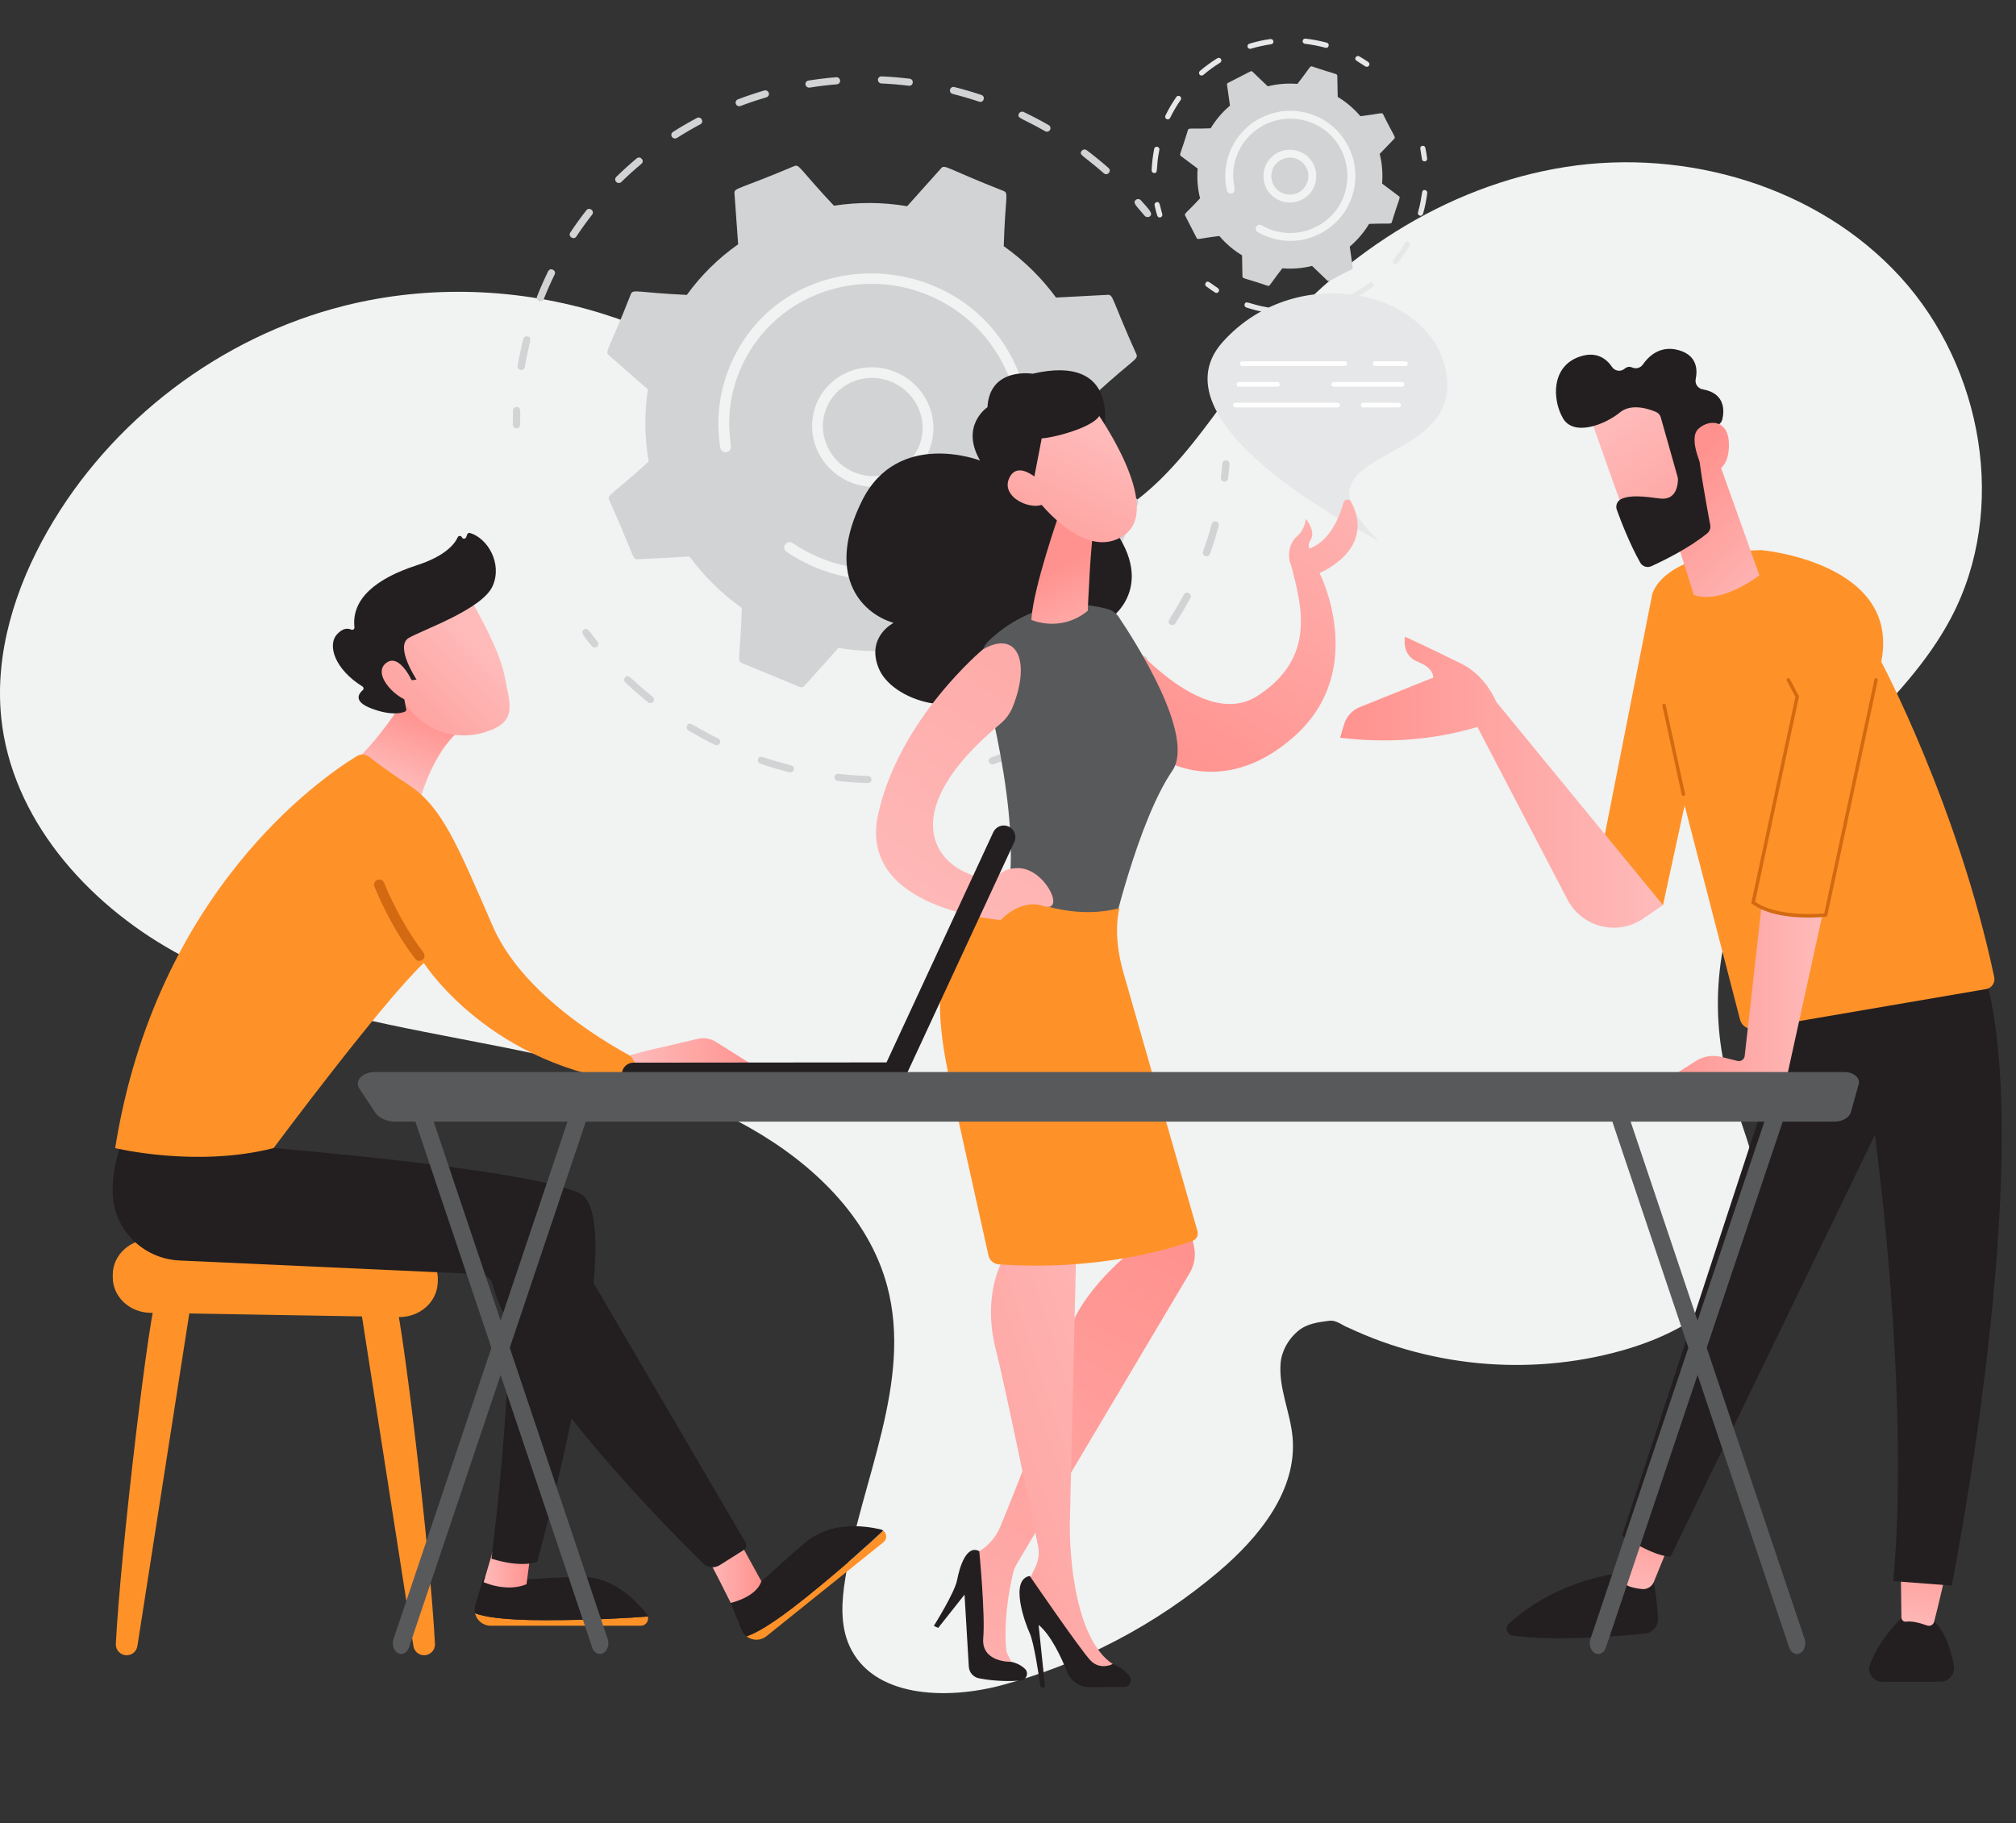 <?xml version="1.0" encoding="UTF-8"?> <svg xmlns="http://www.w3.org/2000/svg" xmlns:xlink="http://www.w3.org/1999/xlink" id="Layer_3" data-name="Layer 3" viewBox="0 0 730.62 660.9"><rect x="0" y="0" width="730.62" height="660.9" fill="#333333" stroke="none"/> <defs> <style> .cls-1 { fill: url(#linear-gradient-12); } .cls-1, .cls-2, .cls-3, .cls-4, .cls-5, .cls-6, .cls-7, .cls-8, .cls-9, .cls-10, .cls-11, .cls-12, .cls-13, .cls-14, .cls-15, .cls-16, .cls-17, .cls-18, .cls-19, .cls-20, .cls-21, .cls-22, .cls-23, .cls-24, .cls-25, .cls-26, .cls-27, .cls-28 { stroke-width: 0px; } .cls-2 { fill: url(#linear-gradient-17); } .cls-3 { fill: url(#linear-gradient-19); } .cls-4 { fill: url(#linear-gradient); } .cls-5 { fill: url(#linear-gradient-6); } .cls-6 { fill: #58595b; } .cls-7 { fill: #e6e7e8; } .cls-8 { fill: url(#linear-gradient-15); } .cls-9 { fill: url(#linear-gradient-11); } .cls-10 { fill: url(#linear-gradient-5); } .cls-11 { fill: #fe9229; } .cls-12 { fill: url(#linear-gradient-13); } .cls-13 { fill: url(#linear-gradient-16); } .cls-14 { fill: #fff; } .cls-15 { fill: url(#linear-gradient-20); } .cls-16 { fill: url(#linear-gradient-14); } .cls-17 { fill: url(#linear-gradient-2); } .cls-18 { fill: url(#linear-gradient-7); } .cls-19 { fill: url(#linear-gradient-3); } .cls-20 { fill: #231f20; } .cls-21 { fill: #f1f2f2; } .cls-22 { fill: url(#linear-gradient-9); } .cls-23 { fill: #d1d3d4; } .cls-24 { fill: #d36911; } .cls-25 { fill: url(#linear-gradient-8); } .cls-26 { fill: url(#linear-gradient-18); } .cls-27 { fill: url(#linear-gradient-10); } .cls-28 { fill: url(#linear-gradient-4); } </style> <linearGradient id="linear-gradient" x1="6968.86" y1="503.08" x2="6872.36" y2="621.71" gradientTransform="translate(-6478.37 518.15) rotate(-7.16)" gradientUnits="userSpaceOnUse"> <stop offset="0" stop-color="#febbba"></stop> <stop offset="1" stop-color="#ff928e"></stop> </linearGradient> <linearGradient id="linear-gradient-2" x1="-10028" y1="1966.64" x2="-10022.85" y2="1930.03" gradientTransform="translate(-9779.2 1151.5) rotate(163.78) scale(1 -1)" xlink:href="#linear-gradient"></linearGradient> <linearGradient id="linear-gradient-3" x1="-10051.64" y1="1888.21" x2="-10003.43" y2="1943.63" gradientTransform="translate(-9779.2 1151.5) rotate(163.78) scale(1 -1)" xlink:href="#linear-gradient"></linearGradient> <linearGradient id="linear-gradient-4" x1="-10039.59" y1="1877.73" x2="-9991.39" y2="1933.15" gradientTransform="translate(-9779.2 1151.5) rotate(163.78) scale(1 -1)" xlink:href="#linear-gradient"></linearGradient> <linearGradient id="linear-gradient-5" x1="6695.56" y1="678.55" x2="6810.56" y2="475.55" gradientTransform="translate(-6388.01 42.83) rotate(-.54)" xlink:href="#linear-gradient"></linearGradient> <linearGradient id="linear-gradient-6" x1="6825.89" y1="528.38" x2="6653.9" y2="583.37" gradientTransform="translate(-6388.01 42.83) rotate(-.54)" xlink:href="#linear-gradient"></linearGradient> <linearGradient id="linear-gradient-7" x1="6771.94" y1="674.47" x2="6962.72" y2="456.25" xlink:href="#linear-gradient"></linearGradient> <linearGradient id="linear-gradient-8" x1="175.28" y1="568.1" x2="192.25" y2="568.1" gradientTransform="matrix(1,0,0,1,0,0)" xlink:href="#linear-gradient"></linearGradient> <linearGradient id="linear-gradient-9" x1="255.67" y1="569.53" x2="275.93" y2="569.53" gradientTransform="matrix(1,0,0,1,0,0)" xlink:href="#linear-gradient"></linearGradient> <linearGradient id="linear-gradient-10" x1="143.12" y1="284" x2="153.11" y2="258.81" gradientTransform="matrix(1,0,0,1,0,0)" xlink:href="#linear-gradient"></linearGradient> <linearGradient id="linear-gradient-11" x1="228.46" y1="381.97" x2="275.27" y2="381.97" gradientTransform="matrix(1,0,0,1,0,0)" xlink:href="#linear-gradient"></linearGradient> <linearGradient id="linear-gradient-12" x1="2100.23" y1="782.43" x2="2050.08" y2="820.81" gradientTransform="translate(-2010.74 -268.64) rotate(-7.5)" xlink:href="#linear-gradient"></linearGradient> <linearGradient id="linear-gradient-13" x1="2094.01" y1="774.3" x2="2043.86" y2="812.68" gradientTransform="translate(-2010.74 -268.64) rotate(-7.5)" xlink:href="#linear-gradient"></linearGradient> <linearGradient id="linear-gradient-14" x1="-10284.49" y1="579.36" x2="-10289.08" y2="543.49" gradientTransform="translate(-9690.56) rotate(-180) scale(1 -1)" xlink:href="#linear-gradient"></linearGradient> <linearGradient id="linear-gradient-15" x1="-10384.77" y1="591.65" x2="-10389.24" y2="556.7" gradientTransform="translate(-9690.56) rotate(-180) scale(1 -1)" xlink:href="#linear-gradient"></linearGradient> <linearGradient id="linear-gradient-16" x1="-10350.98" y1="362.07" x2="-10288.32" y2="362.07" gradientTransform="translate(-9690.56) rotate(-180) scale(1 -1)" xlink:href="#linear-gradient"></linearGradient> <linearGradient id="linear-gradient-17" x1="-10293.23" y1="283.52" x2="-10176.21" y2="283.52" gradientTransform="translate(-9690.56) rotate(-180) scale(1 -1)" xlink:href="#linear-gradient"></linearGradient> <linearGradient id="linear-gradient-18" x1="-10335.36" y1="217.88" x2="-10294.64" y2="176.1" gradientTransform="translate(-9690.56) rotate(-180) scale(1 -1)" xlink:href="#linear-gradient"></linearGradient> <linearGradient id="linear-gradient-19" x1="-10276.3" y1="149.77" x2="-10327.08" y2="216.94" gradientTransform="translate(-9690.56) rotate(-180) scale(1 -1)" xlink:href="#linear-gradient"></linearGradient> <linearGradient id="linear-gradient-20" x1="-10350.67" y1="202.97" x2="-10309.94" y2="161.18" gradientTransform="translate(-9690.56) rotate(-180) scale(1 -1)" xlink:href="#linear-gradient"></linearGradient> </defs> <path class="cls-21" d="m218.67,113.8c13.79,4.31,27.04,10.34,39.29,18,21.76,13.6,40.26,31.92,61.99,45.56,21.73,13.64,48.77,22.44,73.06,14.19,28.78-9.78,44.71-39.43,63.56-63.28,27.49-34.79,67.06-60.92,110.87-67.76,43.81-6.84,91.41,7.15,121.29,39.9,29.89,32.75,39.05,84.27,18.38,123.49-17.2,32.63-51.27,53.49-69.9,85.32-14.26,24.37-18.36,54.49-11.13,81.79,4.98,18.8,15.16,37.58,11.02,56.58-4.61,21.17-25.65,34.73-46.37,41.07-33.42,10.24-70.61,7.45-102.19-7.48-1.89-.63-4.15-2.8-6.85-2.44-4.12.54-8.06,1-11.35,3.77-3.38,2.84-5.84,7.1-6.23,11.54-.78,9.08,3.51,17.81,4.33,26.88,1.73,19.2-12.06,36.23-26.76,48.7-22.73,19.29-49.78,33.46-78.57,41.18-20.09,5.39-46.84,4.64-55.32-14.36-3.34-7.49-2.77-16.11-1.47-24.21,5.75-35.65,24.5-71.15,15.22-106.04-6.68-25.1-27.08-44.52-49.68-57.33-31.8-18.03-68.41-25.27-104.31-32.18-35.9-6.91-72.51-14-104.45-31.79C31.18,327.1,4.13,296.44.44,260.07c-2.38-23.45,5.1-47.06,16.77-67.54,22.89-40.16,62.62-70.36,107.44-81.67,30.8-7.77,63.72-6.54,94.03,2.94Z"></path> <g> <g> <g> <path class="cls-23" d="m186.62,155.15c-.45-.21-.77-.66-.77-1.19,0-1.72.02-3.48.09-5.21.03-.71.63-1.26,1.36-1.22,1.75.08,1.16,1.8,1.17,6.46,0,.71-.58,1.28-1.31,1.27-.19,0-.38-.05-.54-.12Z"></path> <path class="cls-23" d="m187.6,132.61c.55-3.27,1.25-6.55,2.06-9.76.17-.69.89-1.1,1.59-.91,1.91.51.57,1.52-1.06,11.14-.12.7-.79,1.16-1.51,1.04-.72-.13-1.19-.81-1.08-1.5Zm7.03-25.16c1.22-3.09,2.59-6.2,4.02-9.11.77-1.57,3.1-.35,2.36,1.15-1.42,2.91-2.74,5.9-3.94,8.93-.26.66-1.02.98-1.69.71-.68-.27-1.01-1.03-.75-1.68Zm12.05-23.16c1.83-2.76,3.79-5.48,5.83-8.08,1.05-1.34,3.13.26,2.08,1.6-2,2.55-3.93,5.22-5.71,7.92-.94,1.42-3.14-.02-2.2-1.44Zm16.66-18.34c-.51-.51-.52-1.33-.01-1.83,2.37-2.32,4.86-4.58,7.41-6.71,1.31-1.1,3.03.89,1.71,1.98-2.5,2.09-4.95,4.3-7.27,6.57-.51.5-1.34.49-1.85-.02Zm20.17-16.35c-.4-.6-.24-1.4.37-1.78,2.81-1.79,5.73-3.49,8.67-5.06,1.51-.8,2.79,1.47,1.28,2.28-2.88,1.53-5.74,3.2-8.49,4.96-.6.38-1.42.21-1.82-.39Zm23.86-11.21c-.3-.14-.55-.38-.68-.71-.27-.67.05-1.41.73-1.67,3.13-1.19,6.35-2.27,9.56-3.21.69-.2,1.43.19,1.64.87.22.68-.17,1.4-.86,1.6-3.15.92-6.3,1.98-9.36,3.14-.34.13-.71.11-1.03-.04Zm25.3-6.75c-.38-.18-.67-.53-.75-.96-.13-.7.35-1.37,1.06-1.48,3.31-.53,6.7-.94,10.05-1.21.72-.06,1.36.47,1.43,1.18.07.71-.45,1.33-1.17,1.39-3.28.27-6.6.67-9.84,1.19-.27.04-.54,0-.77-.11Zm25.49-2.73c.02-.71.62-1.26,1.35-1.23,3.36.15,6.77.43,10.13.84,1.73.22,1.44,2.77-.28,2.56-3.29-.4-6.62-.68-9.92-.83-.72-.03-1.29-.63-1.27-1.35Zm81.85,33.88c-7.41-6.54-9.18-6.57-7.99-8.11.43-.56,1.25-.66,1.83-.23,2.7,2.03,5.35,4.2,7.89,6.43,1.3,1.15-.42,3.06-1.73,1.91Zm-55.71-30.31c.17-.69.87-1.11,1.58-.93,3.27.82,6.56,1.78,9.77,2.86,1.65.55.85,2.99-.8,2.44-3.15-1.05-6.37-1.99-9.58-2.8-.71-.18-1.14-.89-.97-1.57Zm34.45,15.07c-8.57-4.92-10.32-4.6-9.48-6.36.53-1.12,1.9-.59,1.74-.59,3.06,1.46,6.1,3.05,9.03,4.73.63.36.85,1.15.5,1.77-.34.59-1.11.83-1.79.46Z"></path> <path class="cls-23" d="m414.86,78.24c-2.78-3.42-4.57-4.64-3.23-5.78.54-.46,1.37-.4,1.85.15,3.02,3.42,4.55,4.81,3.22,5.85-.4.31-1.39.34-1.84-.22Z"></path> </g> <g> <path class="cls-23" d="m443.22,174.46c-.51-.23-.83-.77-.76-1.35.21-1.68.39-3.39.53-5.07.06-.71.69-1.23,1.41-1.16.72.07,1.26.7,1.2,1.41-.14,1.72-.32,3.46-.54,5.18-.09.71-.74,1.2-1.46,1.1-.13-.02-.26-.06-.38-.11Z"></path> <path class="cls-23" d="m259.11,269.99c-3.27-1.62-6.51-3.39-9.63-5.26-.62-.37-.83-1.17-.46-1.78,1.04-1.71,1.66,0,11.23,4.73.65.32.92,1.1.61,1.73-.55,1.11-1.91.56-1.75.57Zm15.62,5.18c.63-1.9,1.67-.34,11.96,2.24.71.17,1.14.88.97,1.57-.17.69-.87,1.11-1.58.93-3.52-.88-7.06-1.92-10.51-3.1-.69-.24-1.06-.97-.84-1.64Zm-39.87-20.63c-2.84-2.28-5.61-4.7-8.25-7.2-.53-.5-.55-1.32-.05-1.83,1.4-1.44,1.62.37,9.94,7.04.57.45.66,1.27.21,1.82-.45.55-1.27.63-1.84.17Zm68.32,28.41c-.5-.23-.82-.75-.77-1.31.07-.71.71-1.22,1.43-1.14,3.54.4,7.14.65,10.69.75.73.02,1.3.61,1.3,1.33,0,.71-.6,1.27-1.32,1.25-3.62-.1-7.29-.36-10.91-.76-.15-.02-.29-.06-.41-.11Zm28.33.06c-.4-.19-.7-.56-.76-1.03-.09-.71.42-1.35,1.14-1.42,3.52-.38,7.07-.91,10.55-1.59.71-.14,1.4.32,1.55,1.02.15.7-.3,1.38-1.01,1.51-3.55.69-7.18,1.23-10.77,1.62-.25.03-.49-.02-.7-.12Zm27.55-6.07c-.31-.14-.57-.41-.69-.75-.25-.67.11-1.41.79-1.64,3.34-1.13,6.68-2.42,9.91-3.82.66-.28,1.43.01,1.74.67.3.65.01,1.41-.64,1.7-3.3,1.43-6.7,2.75-10.11,3.9-.33.11-.68.08-.98-.05Zm25.45-11.87c-.23-.1-.42-.27-.57-.49-.39-.61-.21-1.4.4-1.77,3-1.83,5.96-3.8,8.79-5.87.58-.42,1.4-.3,1.84.28.44.57.33,1.38-.25,1.8-2.89,2.11-5.91,4.13-8.97,5.99-.39.24-.85.24-1.24.07Zm21.73-17.37c-1.44-1.44.39-1.58,7.23-9.48,1.12-1.29,3.12.41,2,1.7-2.34,2.7-4.82,5.32-7.39,7.81-.51.49-1.34.49-1.85-.03Zm17.91-21.36c-1.72-1.1.01-1.62,4.91-10.85.79-1.5,3.13-.28,2.33,1.23-1.67,3.15-3.5,6.26-5.43,9.25-.39.61-1.21.76-1.81.37Zm12.53-24.83c-.62-.28-.93-.99-.69-1.62,1.2-3.29,2.27-6.67,3.18-10.02.19-.69.9-1.08,1.6-.89.7.2,1.12.91.93,1.59-.93,3.42-2.02,6.86-3.24,10.23-.24.67-.99,1-1.67.75-.03-.01-.07-.03-.1-.04Z"></path> <path class="cls-23" d="m214.52,234.21c-2.86-3.56-4.32-5.01-2.95-5.99,1.43-1.02,2.07.76,4.99,4.41.45.56.36,1.37-.2,1.81-.56.44-1.39.33-1.84-.23Z"></path> </g> <g> <path class="cls-23" d="m231.13,202.71l18.76-.99c5.19,7.07,11.55,13.39,18.95,18.63-.54,17.98-1.86,19.21.02,19.98l20.93,8.66c.61.25,1.31.1,1.74-.38l12.32-13.77c8.93,1.51,17.89,1.52,26.54.18l12.61,13.96c.44.49,1.15.65,1.75.41l20.75-8.35c.61-.24.98-.84.94-1.49l-1.33-18.5c7.08-5,13.39-11.15,18.59-18.35l18.77,1.26c.66.04,1.27-.33,1.51-.93l8.42-20.47c.25-.6.08-1.29-.42-1.73l-14.2-12.38c1.37-8.78,1.23-17.6-.27-26.15,13.37-12.18,15.13-12.07,14.34-13.9-9.03-20.05-8.32-21.65-10.37-21.54l-18.76.99c-5.19-7.07-11.55-13.39-18.95-18.63.54-17.97,1.86-19.21-.01-19.98-20.94-8.24-21.35-9.75-22.67-8.27l-12.32,13.77c-8.93-1.51-17.89-1.52-26.54-.18-12.45-13.23-12.49-15.13-14.36-14.37-20.39,8.63-21.83,7.85-21.69,9.85l1.33,18.5c-7.08,5-13.39,11.15-18.59,18.35-17.94-.83-19.51-2.2-20.28-.33-7.97,20.4-9.54,20.86-8,22.2l14.19,12.38c-1.37,8.78-1.23,17.6.27,26.15-13.33,12.14-15.13,12.06-14.34,13.9,9.03,20.05,8.32,21.65,10.37,21.54Z"></path> <path class="cls-21" d="m294.51,151.49c1.64-11.81,12.75-19.94,24.76-18.12,12.02,1.82,20.46,12.91,18.83,24.72-1.64,11.81-12.75,19.94-24.76,18.12h0c-12.02-1.82-20.46-12.91-18.83-24.72Zm19.09,22.8h.01s-.01,0-.01,0Zm5.14-37.1c-9.75-1.48-18.97,5.04-20.34,14.88-1.35,9.7,5.59,18.81,15.46,20.3,9.87,1.49,18.99-5.18,20.34-14.88,1.35-9.71-5.61-18.81-15.46-20.3Z"></path> <path class="cls-21" d="m293.55,204.82h0c-2.96-1.37-5.81-2.98-8.48-4.8-.8-.55-1.08-1.57-.69-2.41.05-.1.1-.2.17-.29.61-.88,1.83-1.08,2.73-.47,3.07,2.1,6.39,3.89,9.87,5.33h0c26.17,10.83,55.94-.63,67.42-25.54.29-.64.57-1.28.84-1.94,10.87-26.41-2.29-56.65-29.08-67.75-26.76-11.07-57.41,1.14-68.26,27.48-6.45,15.68-2.57,26.79-3.31,28.39-.8,1.74-3.43,1.34-3.73-.55-1.66-10.36-.36-21.31,4.3-31.43,20.11-43.64,84.11-41.86,103.3,2.84,5.9,13.75,6.06,28.86.43,42.53-.29.71-.6,1.41-.91,2.1-5.83,12.66-16.16,22.46-29.3,27.75-13.86,5.58-29.19,5.47-43.16-.31-.71-.29-1.42-.6-2.12-.93Z"></path> </g> </g> <path class="cls-23" d="m441.91,85.55c2.31,2.72,5.07,5.1,8.22,7l.15,7.65c.02.85.74.52,9.17,3.4.78.25.69-.48,5.29-6.34,3.67.3,7.3-.01,10.76-.87l5.52,5.3c.61.59.89-.16,8.89-4.08.24-.12.37-.38.34-.65l-1.08-7.58c2.72-2.31,5.1-5.07,7-8.22,7.3-.3,7.97.21,8.23-.59,2.64-8.7,3.26-8.93,2.6-9.43l-6.11-4.59c.3-3.66-.01-7.3-.87-10.76l5.3-5.52c.59-.61-.16-.89-4.08-8.89-.37-.73-.8-.16-8.22.74-2.31-2.73-5.07-5.1-8.22-7l-.15-7.65c-.02-.85-.74-.52-9.17-3.4-.78-.25-.67.45-5.29,6.34-3.67-.3-7.3.01-10.76.87l-5.52-5.3c-.19-.19-.48-.23-.72-.11l-8.17,4.18c-.24.12-.37.38-.34.65l1.08,7.58c-2.73,2.31-5.1,5.07-7,8.22-7.3.3-7.98-.21-8.23.59-2.64,8.69-3.26,8.93-2.6,9.43l6.11,4.59c-.3,3.66.01,7.3.87,10.76-4.95,5.38-5.79,5.49-5.41,6.24l4.18,8.17c.37.73.83.15,8.22-.74Z"></path> <path class="cls-21" d="m457.9,63.22c.34-5.28,4.89-9.28,10.18-8.94,5.28.34,9.28,4.89,8.94,10.18-.34,5.27-4.91,9.28-10.18,8.94h0c-5.27-.34-9.28-4.91-8.94-10.18Zm9.03,8.75h0s0,0,0,0Zm-6.18-8.57c-.24,3.7,2.58,6.9,6.27,7.14h0c5.94.38,9.43-6.66,5.49-11.14-3.92-4.47-11.37-1.98-11.76,4Z"></path> <path class="cls-7" d="m419.39,78.16c-.37-1.23-.69-2.5-.96-3.76-.11-.51.22-1.02.73-1.13,1.29-.28,1.11,1.17,2.06,4.34.15.5-.14,1.03-.64,1.18-.5.15-1.03-.13-1.18-.64Z"></path> <path class="cls-7" d="m417.36,61.73c.11-2.52.41-5.15.93-7.78.25-1.24,2.11-.86,1.87.37-1.36,6.81-.3,8.47-1.89,8.4-.53-.02-.93-.47-.91-.99Z"></path> <path class="cls-7" d="m422.79,43.17c-.47-.23-.67-.8-.44-1.27,1.14-2.34,2.48-4.62,3.97-6.76.72-1.03,2.28.06,1.56,1.09-1.44,2.06-2.72,4.25-3.82,6.5-.4.83-1.39.44-1.27.44Z"></path> <path class="cls-7" d="m435.08,27.31c-.12-.06-.23-.14-.32-.25-.34-.4-.29-1,.1-1.34,1.98-1.7,4.11-3.25,6.33-4.62.45-.27,1.03-.14,1.31.31.28.45.14,1.03-.31,1.31-2.14,1.32-4.19,2.81-6.09,4.44-.29.25-.69.29-1.02.14Z"></path> <path class="cls-7" d="m460.43,14.16c.52-.07,1,.29,1.07.81.07.52-.29,1-.81,1.07-2.49.35-4.96.9-7.36,1.63-.23.07-.47.05-.68-.05-.24-.11-.43-.32-.51-.59-.15-.5.13-1.03.63-1.19,2.49-.76,5.07-1.34,7.65-1.7"></path> <path class="cls-7" d="m473.15,14c2.6.29,5.19.79,7.7,1.48,1.21.33.71,2.17-.51,1.83-2.41-.66-4.9-1.15-7.41-1.43-.53-.06-.9-.54-.84-1.05.06-.52.53-.9,1.05-.84"></path> <path class="cls-7" d="m494.81,24.07c-2.87-1.98-4.14-2.19-3.5-3.3.26-.45.84-.62,1.3-.35,1.11.64,2.21,1.34,3.28,2.07.43.3.54.89.24,1.32-.29.43-.88.55-1.32.24Z"></path> <g> <path class="cls-7" d="m515.33,57.67c-.44-3.48-1.14-4.54.12-4.81.52-.11,1.02.22,1.12.74.26,1.26.48,2.54.64,3.83.07.52-.3,1-.82,1.06-.52.07-1-.3-1.06-.82Z"></path> <path class="cls-7" d="m451.06,110.24c.5-1.5,1.62.04,8.4,1.18,1.24.2.93,2.08-.31,1.88-2.54-.42-5.05-1.05-7.48-1.85-.49-.16-.77-.7-.6-1.2Zm19.56,2.71c-.04-.52.35-.98.87-1.03,6.91-.57,8.09-2.02,8.47-.47.12.51-.19,1.03-.7,1.15-2.49.6-5.05,1.01-7.61,1.22-.52.04-.98-.35-1.03-.87Zm19.04-5.18c-.74-1.4,1.14-1.13,6.66-5.26,1.01-.75,2.15.77,1.14,1.53-2.06,1.54-4.25,2.92-6.51,4.12-.46.25-1.04.07-1.29-.39Zm15.47-12.26c-1.23-1,.61-1.49,4.07-7.44.63-1.09,2.28-.13,1.65.96-1.29,2.22-2.76,4.35-4.38,6.35-.33.41-.93.47-1.34.14Zm8.77-18.52c1.88-6.67.94-8.29,2.52-8.1.52.06.89.54.83,1.06-.31,2.55-.82,5.1-1.52,7.56-.14.51-.67.8-1.17.66-.5-.14-.8-.67-.66-1.17Z"></path> <path class="cls-7" d="m440.34,106.02c-1.08-.7-2.15-1.45-3.18-2.22-.42-.32-.5-.91-.18-1.33.8-1.05,1.6.16,4.39,1.96.44.28.57.87.28,1.32-.29.45-.88.56-1.32.28Z"></path> </g> <path class="cls-21" d="m455.85,84.16c-.78-.45-.94-1.33-.57-1.98.39-.68,1.27-.91,1.95-.52,1.27.73,2.62,1.34,4.03,1.79.31.04,7.56,2.93,15.81-1.28,16.35-8.38,14.42-32.52-3.09-38.16-10.07-3.25-20.85,1.65-25.17,11.04-4.35,9.45.57,14.36-2.44,15.06-.77.18-1.53-.3-1.71-1.07-.96-4.14-.78-8.48.54-12.55,3.98-12.35,17.28-19.2,29.67-15.2,13.33,4.3,20.14,19.37,14.16,32.35-4.82,10.47-16.95,16.29-28.63,12.53h0c-1.58-.51-3.11-1.19-4.54-2.01Z"></path> <g> <path class="cls-7" d="m499.7,196.01s-84.03-41.52-56.55-72.09c27.48-30.57,78.72-18.35,81.31,13.82,2.6,32.18-59.77,24.63-24.76,58.27Z"></path> <g> <path class="cls-14" d="m449.41,131.81c0,.47.38.85.85.85h37.09c.47,0,.85-.38.85-.85s-.38-.85-.85-.85h-37.09c-.47,0-.85.38-.85.85Z"></path> <path class="cls-14" d="m498.35,132.66h11c.47,0,.85-.38.85-.85s-.38-.85-.85-.85h-11c-.47,0-.85.38-.85.85s.38.85.85.85Z"></path> <path class="cls-14" d="m448.16,139.32c0,.47.38.85.85.85h13.93c.47,0,.85-.38.85-.85s-.38-.85-.85-.85h-13.93c-.47,0-.85.38-.85.85Z"></path> <path class="cls-14" d="m482.52,139.32c0,.47.38.85.85.85h24.74c.47,0,.85-.38.85-.85s-.38-.85-.85-.85h-24.74c-.47,0-.85.38-.85.85Z"></path> <path class="cls-14" d="m447.75,147.68h37.02c.47,0,.85-.38.85-.85s-.38-.85-.85-.85h-37.02c-.47,0-.85.38-.85.85s.38.85.85.85Z"></path> <path class="cls-14" d="m494.04,147.68h12.82c.47,0,.85-.38.85-.85s-.38-.85-.85-.85h-12.82c-.47,0-.85.38-.85.85s.38.85.85.85Z"></path> </g> </g> </g> <g> <path class="cls-4" d="m489.67,181.88c-.63-1.2-2.41-1.01-2.77.29-1.34,4.83-4.59,13.27-11.41,16.26-.34.15-.67.3-.98.46-.31-.93-.31-2,.43-3.14,2.12-3.24-1.71-7.67-1.71-7.67,0,0-.25,3.9-3.22,6.35-2.55,2.11-3.78,6.82-2.03,10.68,3.69,14.34,9.22,33.3-12.31,47.16-21.53,13.85-51.86-26.15-51.86-26.15l15.05,47.71s23.23,17.14,50.25-6.96c27.02-24.1,9.11-59.18,9.11-59.18,0,0,20.61-8.31,11.45-25.82Z"></path> <path class="cls-20" d="m400.03,156.03s6.24-27.98-25.81-20.57c0,0-15.56-2.54-16.35,12.14,0,0-10.03,6.61-2.69,19.32,0,0-29.81-11.51-42.79,14.61-12.99,26.13-1.05,40.5,11.46,44.24,0,0-10.14,5.09-5.34,16.59,4.8,11.49,29.1,19.6,43.46,5.62,0,0,40.85,5.4,40.03-23.46,0,0,19-12.27-.96-36.12-19.96-23.85-1.02-32.37-1.02-32.37Z"></path> <path class="cls-6" d="m401.79,220.89c-6.44-1.93-25.19-5.5-43.03,10.97-3.03,2.79-4.26,7.03-3.18,11.01,4.79,17.64,17.43,69.75,6.35,92.3,0,0,19.53,21.53,40.84,4.18,0,0,9.56-41.67,22.08-59.96,8.65-12.63-13.79-47.43-19.46-55.83-.86-1.27-2.13-2.21-3.6-2.66Z"></path> <path class="cls-17" d="m384.01,185.85s-9.53,26.94-10.24,38.83c0,0,10.53,4.79,20.45-3.29,0,0,1.04-26.91,2.54-31.73l-12.75-3.81Z"></path> <path class="cls-19" d="m397.24,149.11s24.91,34.87,10.02,44.99c-14.89,10.13-32.63-14.65-32.63-14.65,0,0-5.78-19.08.26-25.56,6.04-6.47,22.34-4.79,22.34-4.79Z"></path> <path class="cls-20" d="m385.71,140.78s11.45,2.71,13.05,7.89c1.6,5.18-16.23,9.98-21.23,10.22l-4.03,20.9s-11.9-19.66-7.19-31.01c4.72-11.35,19.39-7.99,19.39-7.99Z"></path> <path class="cls-28" d="m379.46,176.89s-9.7-11.23-13.55-3.91c-3.86,7.32,8.73,12.82,13.09,9.22l.47-5.31Z"></path> <path class="cls-10" d="m427.64,426.84c-.07,1.89,3.25,16.9,5.06,24.9.73,3.22.22,6.59-1.42,9.46l-62.6,105.36c-.76,1.27-1.31,2.65-1.64,4.1-1.15,4.94-3.53,17.06-2.28,28.09l3.24,6.73-14.01-3.18-3.05-37.61,3.97-2.42c3.43-2.09,6.09-5.21,7.62-8.92,5.66-13.75,19.72-48.75,23.34-65.81,4.12-19.39,25.65-35.13,25.65-35.13l-3.78-8.94,19.92-16.62Z"></path> <path class="cls-20" d="m338.42,589.34s7.56-11.99,8.45-16.66c.89-4.67,3.37-12.91,8.03-10.43,0,0,2.2,22.67,1.44,31.53-.76,8.86,10.02,8.57,10.02,8.57,0,0,2.97.42,5.14,2.59,1.5,1.5.43,4.11-1.69,4.24-3.53.23-9.13.29-15-.85-2.06-.4-3.58-2.15-3.7-4.23l-1.55-26.1-9.54,12.05-1.59-.72Z"></path> <path class="cls-5" d="m390.25,443.62s-2.21,94.24-2.51,107.63c-.3,13.39,2.11,43.05,15.53,51.91l-5.84,4.32s-7.3-6.2-14.43-18.14c-8.01-13.41-10.43-15.86-10.43-15.86l2.66-5.44c1.16-2.38,1.51-5.08.97-7.67-2.9-14.03-12.57-60.71-15.21-70.77-3.11-11.87-3.34-27.71,7.5-40.98,10.84-13.26,21.75-5.01,21.75-5.01Z"></path> <path class="cls-20" d="m377.86,611.73c-.42,0-.77-.29-.83-.71-.45-3.14-2.31-15.74-3.83-19-1.74-3.74-7.43-19.46,0-20.79,0,0,18.49,27.01,22.04,30.66,3.55,3.64,8.03,1.27,8.03,1.27,0,0,3.46,1.02,6.07,4.35,1.24,1.59.09,3.91-1.93,3.93l-12.45.12c-3.62.03-6.87-2.16-8.21-5.52-2.19-5.48-5.96-13.51-10.35-17.07l2.28,21.84c.05.49-.33.91-.82.92h0Z"></path> <path class="cls-11" d="m405.72,329.18s-2.81,8.95,1.51,23.68l26.75,93.4c.42,1.47-.37,3-1.81,3.52-8,2.87-34.3,10.99-70.2,8.51-1.81-.12-3.32-1.4-3.72-3.17-2.37-10.65-10.44-46.98-12.1-54.44-6.33-28.44-13.4-59.12,17.7-77.66,14.33,6.14,27.7,9.76,41.87,6.17Z"></path> <path class="cls-18" d="m356.21,235.38s-30.43,25.29-37.98,59.85c-7.55,34.56,44.47,38.23,44.47,38.23,0,0,7.06-7.89,15.45-5.07,8.38,2.81.65-13.76-9.16-13.72-9.81.04-5.27,7.8-19.14,1.51-13.52-6.12-21.87-25.06,12.62-53.77,2-1.66,3.59-3.79,4.56-6.2,6.7-16.87,1.39-27.92-10.8-20.83Z"></path> </g> <g> <path class="cls-11" d="m56.98,468.93c-2.68,3.97-13.33,93.76-15,126.93-.11,2.24,1.68,4.11,3.93,4.11h0c1.94,0,3.58-1.41,3.88-3.32l19.48-124.86-12.29-2.86Z"></path> <path class="cls-11" d="m142.63,468.93c2.68,3.97,13.33,93.76,15,126.93.11,2.24-1.68,4.11-3.93,4.11h0c-1.94,0-3.58-1.41-3.88-3.32l-19.48-124.86,12.29-2.86Z"></path> <path class="cls-11" d="m40.87,461.92v.98c-.07,7.04,6,12.82,13.59,12.95l90.06,1.53c7.49.13,13.73-5.28,14.1-12.22l.05-.9c.38-7.23-5.76-13.33-13.57-13.47l-90.1-1.61c-7.71-.14-14.06,5.59-14.13,12.73Z"></path> </g> <g> <g> <path class="cls-11" d="m197.37,587.27c-15.38,0-22.18-1.32-25.22-2.52.59,2.53,2.84,4.52,5.68,4.52h54.4c1.83,0,2.99-1.75,2.55-3.34-6.2.5-19.37,1.34-37.41,1.34Z"></path> <path class="cls-20" d="m234.78,585.92c-.09-.32-.22-.64-.45-.93-4.14-5.29-12.47-13.6-23.79-13.44-16.59.23-22.37,2.03-35.26.1l-3.04,10.08c-.31,1.03-.32,2.05-.09,3.01,3.04,1.2,9.85,2.52,25.22,2.52,18.04,0,31.21-.85,37.41-1.34Z"></path> </g> <path class="cls-25" d="m179.01,560.79l-3.73,12.7s8.27,3.76,15.54.74l1.43-11-13.24-2.44Z"></path> <g> <path class="cls-11" d="m291.77,579.27c-11.99,9.63-18.11,12.87-21.24,13.84,2.04,1.59,5.03,1.73,7.25-.05l42.41-34.07c1.43-1.15,1.24-3.23-.09-4.19-4.52,4.27-14.26,13.18-28.33,24.48Z"></path> <path class="cls-20" d="m320.09,554.79c-.27-.19-.57-.36-.92-.44-6.53-1.51-18.2-2.74-26.93,4.47-12.79,10.57-16.17,15.59-27.43,22.17l3.91,9.73c.4.99,1.03,1.79,1.8,2.39,3.12-.97,9.25-4.21,21.24-13.84,14.06-11.3,23.8-20.2,28.33-24.48Z"></path> </g> <path class="cls-20" d="m99.16,416.14s92.07,7.52,110.95,16.41c18.89,8.89-15.41,133.5-15.41,133.5,0,0-5.14,2.47-16.58-1.08,0,0,11.73-91.96,3-111.9l-99.69-16.3,17.72-20.63Z"></path> <path class="cls-22" d="m255.67,563.49c.85.78,9.15,17.5,9.15,17.5,0,0,9.23-2,11.11-7.84l-8.31-15.1-11.96,5.43Z"></path> <path class="cls-20" d="m43.71,415.37s-3,7.22-2.88,16.81c.17,13.27,10.84,24.03,24.09,24.7l108.84,4.96c2.3.1,4.24,1.7,4.82,3.92,2.56,9.89,15.06,40.27,76.17,100.89,1.63,1.61,4.16,1.89,6.09.66l8.7-5.49c.91-.58,1.2-1.77.66-2.71l-63.37-108.22c-3.33-5.49-8.68-9.46-14.9-11.05l-92.76-23.71-55.45-.77Z"></path> <path class="cls-27" d="m150.96,246.33s-11.66,20.61-23.55,30.6l24.57,13.71s5.54-21.82,18.19-28.21l-19.21-16.1Z"></path> <path class="cls-11" d="m41.73,416.14s29.38,7.16,57.43,0c0,0,39.24-52.76,54.43-67.11,0,0,24.22,38.22,78.12,43.63l3.01-6.72s-42.91-19.78-56.12-50.18c-13.21-30.4-18.52-43.36-30.54-51.29-7.49-4.94-11.97-8.31-14.28-10.16-1.27-1.01-3.02-1.12-4.4-.28-12.76,7.77-72.77,48.88-87.64,142.1Z"></path> <path class="cls-24" d="m151.99,348.29c-.57,0-1.13-.25-1.5-.74-9.36-12.2-14.57-25.65-14.79-26.21-.37-.97.11-2.06,1.08-2.43.97-.37,2.06.11,2.43,1.08.05.13,5.24,13.52,14.26,25.27.63.83.48,2.01-.35,2.64-.34.26-.75.39-1.15.39Z"></path> <path class="cls-9" d="m228.46,382.43l6.07-1.62,18.42-4.27c2.22-.51,4.55-.12,6.48,1.09l15.84,9.97-43.74-.07-3.06-5.1Z"></path> <g> <path class="cls-1" d="m169.48,215.42s11.33,18.84,13.3,29.25c1.97,10.41,5.12,16.92-6.73,20.63-11.85,3.71-22.86-.99-29.77-10.7,0,0-10.79-14.96-9.72-21.8,1.08-6.85,32.92-17.37,32.92-17.37Z"></path> <path class="cls-20" d="m149.43,246.53l1.53-.2s-8.02-12.12-2.77-15.13c5.25-3.01,26.64-10.39,30.36-18.81,3.58-8.12-1.78-17.3-8.24-19.21-.41-.12-.84.12-.99.52l-.38,1.02c-.26.7-1.24.73-1.54.04h0c-.28-.65-1.21-.68-1.51-.03-1.14,2.52-4.58,6.84-14.87,10.17-14.6,4.73-23.69,12.09-22.57,22.46.07.66-.58,1.11-1.19.84-1.19-.53-3-.61-5.1,1.69-3.65,4-.79,12.74,9.19,18.92.47.29.56.96.13,1.33-1.49,1.28-3.59,4.13,3.16,6.67,6.91,2.6,10.67,1.72,12.07,1.16.37-.15.59-.54.51-.93l-1.77-9.09c-.09-.47.23-.92.71-.98l3.27-.43Z"></path> <path class="cls-12" d="m150.06,248.4s-5-12.33-10.25-7.99c-5.25,4.33,4.85,13.91,9.52,13.78l.73-5.79Z"></path> </g> </g> <g> <path class="cls-20" d="m229.37,393.58c.07,0,.14,0,.22,0l94.07-.09c2.33,0,4.21-1.89,4.21-4.21,0-2.32-1.9-4.24-4.22-4.2l-94.07.09c-2.33,0-4.21,1.89-4.21,4.21,0,2.25,1.77,4.08,4,4.19Z"></path> <path class="cls-20" d="m360.08,301.46c-.03.06-.07.13-.1.19l-39.58,85.34c-.98,2.11-.07,4.61,2.04,5.59,2.11.98,4.64.07,5.58-2.05l39.58-85.34c.98-2.11.06-4.61-2.04-5.59-2.04-.95-4.45-.11-5.49,1.86Z"></path> </g> <g> <g> <path class="cls-20" d="m599.45,573.82s1.04,5.76,1.45,12.6c.17,2.91-1.98,5.44-4.89,5.73-10.12.98-33.14,2.79-47.84.67-2.06-.3-2.88-2.83-1.36-4.25,6.06-5.65,20.7-16.63,44.8-19.04l7.84,4.29Z"></path> <path class="cls-16" d="m604.48,560.84l-5.11,12.54c-.7,1.72-2.44,2.79-4.29,2.59-1.25-.13-2.74-.37-4.18-.81-2.89-.88-4.51-3.94-3.65-6.83l3.86-12.91,13.37,5.42Z"></path> <path class="cls-20" d="m691.91,583.8s-10.24,8.57-14.23,19.56c-1.1,3.02,1.22,6.21,4.44,6.21h21.07c3.08,0,5.45-2.77,4.91-5.81-1.34-7.59-5.21-19.92-16.19-19.95Z"></path> <path class="cls-8" d="m704.6,572.65s-2.07,9.16-3.66,15.21c-.29,1.1-1.46,1.7-2.53,1.32-3.19-1.14-5.78-1.64-7.67-1.39-.87.12-1.63-.61-1.64-1.49l-.2-15.21,15.7,1.56Z"></path> <path class="cls-20" d="m650.13,366.63l-62.29,190.03s11.95,7.82,17.64,7.5l73.99-152.72s12.95,94.1,6.67,161.66l21.19,1.62s34.46-172.64,8.36-231.77l-65.56,23.69Z"></path> </g> <path class="cls-11" d="m638.46,199.41s50.47,4.48,43.33,40.44c0,0,27.9,52.5,40.94,114.34.42,2.01-.92,3.98-2.95,4.32l-84.04,14.39c-2.32.4-4.55-1.05-5.14-3.33l-20.08-77.61-7.83,36.08-24.86-6.48,20.93-106.03s2.92-15.47,39.71-16.13Z"></path> <path class="cls-24" d="m610.08,288.5s.09,0,.13-.01c.34-.07.55-.41.48-.74l-7.01-32.17c-.07-.34-.4-.55-.74-.48-.34.07-.55.41-.48.74l7.01,32.17c.06.29.32.49.61.49Z"></path> <path class="cls-13" d="m615.15,384.22c2.65-1.46,5.75-1.86,8.68-1.13l5.85,1.46c1.24.31,2.47-.55,2.62-1.82l6.05-53.86c7.57,3.59,18.48,3.16,22.08,2.9l-13.93,63.5h-48.74l17.39-11.04Z"></path> <path class="cls-2" d="m485.66,267.4l1.47-4.9c.85-2.82,2.93-5.1,5.66-6.19l26.64-10.71s.4-3.42-5.63-5.74c-6.03-2.32-4.62-9.08-4.62-9.08,0,0,8.24,3.76,20.3,9.72,6.9,3.41,10.77,9.43,12.82,13.96l60.37,73.6-7.09,4.87c-9.32,6.4-22.14,3.26-27.44-6.73l-32.71-62.71c-16.42,4.93-33.04,5.88-49.79,3.92Z"></path> <g> <path class="cls-26" d="m622.11,165.08l15.52,43.44s-13.74,10.75-23.78,7.11l-7.82-24.9s5.97-30.44,16.07-25.65Z"></path> <g> <path class="cls-3" d="m575.78,149.48c0,.67,14.95,42.33,14.95,42.33l23.6-9.04-8.31-41.59s-30.25-2.9-30.25,8.3Z"></path> <path class="cls-20" d="m601.89,151.31l6.09,21.55c.08.28.12.55.12.84,0,1.76-.43,7.81-6.59,6.98-5.59-.75-10.7-1.34-13.95.19-1.46.69-2.16,2.37-1.61,3.89,1.36,3.78,4.58,12.26,8.5,19.19.8,1.41,2.54,1.95,4.01,1.28,4.43-2.02,13.66-6.53,20.24-11.9.89-.73,1.32-1.87,1.11-3-1.03-5.51-4.12-22.28-4.25-27.09-.13-4.51,4.93-7.95,7.16-9.25.73-.42,1.25-1.12,1.45-1.94.7-2.9,1.29-9.47-7.09-10.92-1.75-.3-2.9-1.98-2.54-3.73.71-3.47.48-8.58-6.11-10.46-6.7-1.91-10.92,2.12-13.06,5.21-.87,1.25-2.49,1.66-3.88,1.04-.79-.35-1.75-.37-2.77.5-1.38,1.17-3.49.81-4.51-.69-1.95-2.88-5.5-5.75-11.51-3.8-10.66,3.45-10.15,15.75-6.25,22.43,3.91,6.68,15.26,2.29,20.63-2.14,4.08-3.37,10.31-1.35,13.05-.19.87.37,1.52,1.11,1.78,2.02Z"></path> <path class="cls-15" d="m617.68,171.1s-6.31-11.94-2.14-15.69c4.17-3.75,11.24-3.14,11.05,6.2-.24,11.61-8.92,9.49-8.92,9.49Z"></path> </g> </g> <path class="cls-24" d="m655.53,332.58c3.44,0,5.9-.26,6.17-.29l.45-.05,18.38-85.68c.07-.34-.14-.67-.48-.74-.34-.08-.67.14-.74.48l-18.19,84.79c-2.73.24-17.34,1.21-25.05-4.25l15.92-74.44-3.32-6.26c-.16-.31-.54-.42-.85-.26-.31.16-.42.54-.26.85l3.11,5.86-15.99,74.78.32.24c5.57,4.19,14.54,4.98,20.54,4.98Z"></path> </g> <g> <g> <path class="cls-6" d="m145.42,599.51c-.4,0-.81-.1-1.2-.32-1.55-.85-2.26-3.14-1.6-5.12l63.92-190.12c.66-1.98,2.46-2.89,4-2.04,1.55.85,2.26,3.14,1.6,5.12l-63.92,190.12c-.5,1.48-1.62,2.36-2.8,2.36Z"></path> <path class="cls-6" d="m217.42,599.51c-1.18,0-2.31-.88-2.8-2.36l-63.92-190.12c-.67-1.98.05-4.27,1.6-5.12,1.55-.85,3.34.06,4,2.04l63.92,190.12c.67,1.98-.05,4.27-1.6,5.12-.39.22-.8.32-1.2.32Z"></path> <path class="cls-6" d="m579.2,599.51c-.4,0-.81-.1-1.2-.32-1.55-.85-2.26-3.14-1.6-5.12l63.92-190.12c.67-1.98,2.46-2.89,4-2.04,1.55.85,2.26,3.14,1.6,5.12l-63.92,190.12c-.5,1.48-1.62,2.36-2.8,2.36Z"></path> <path class="cls-6" d="m651.21,599.51c-1.18,0-2.31-.88-2.8-2.36l-63.92-190.12c-.67-1.98.05-4.27,1.6-5.12,1.55-.85,3.34.06,4,2.04l63.92,190.12c.67,1.98-.05,4.27-1.6,5.12-.39.22-.8.32-1.2.32Z"></path> </g> <path class="cls-6" d="m673.62,392.95c.3-1.08-.11-2.19-1.11-3.03-1-.85-2.49-1.34-4.06-1.34H135.75c-2.07,0-3.99.73-5.11,1.95-1.11,1.21-1.26,2.74-.4,4.05l5.77,8.71c1.32,1.99,4.19,3.27,7.34,3.27h521.43c2.93,0,5.45-1.45,6.01-3.46l2.82-10.15Z"></path> </g> </svg> 
